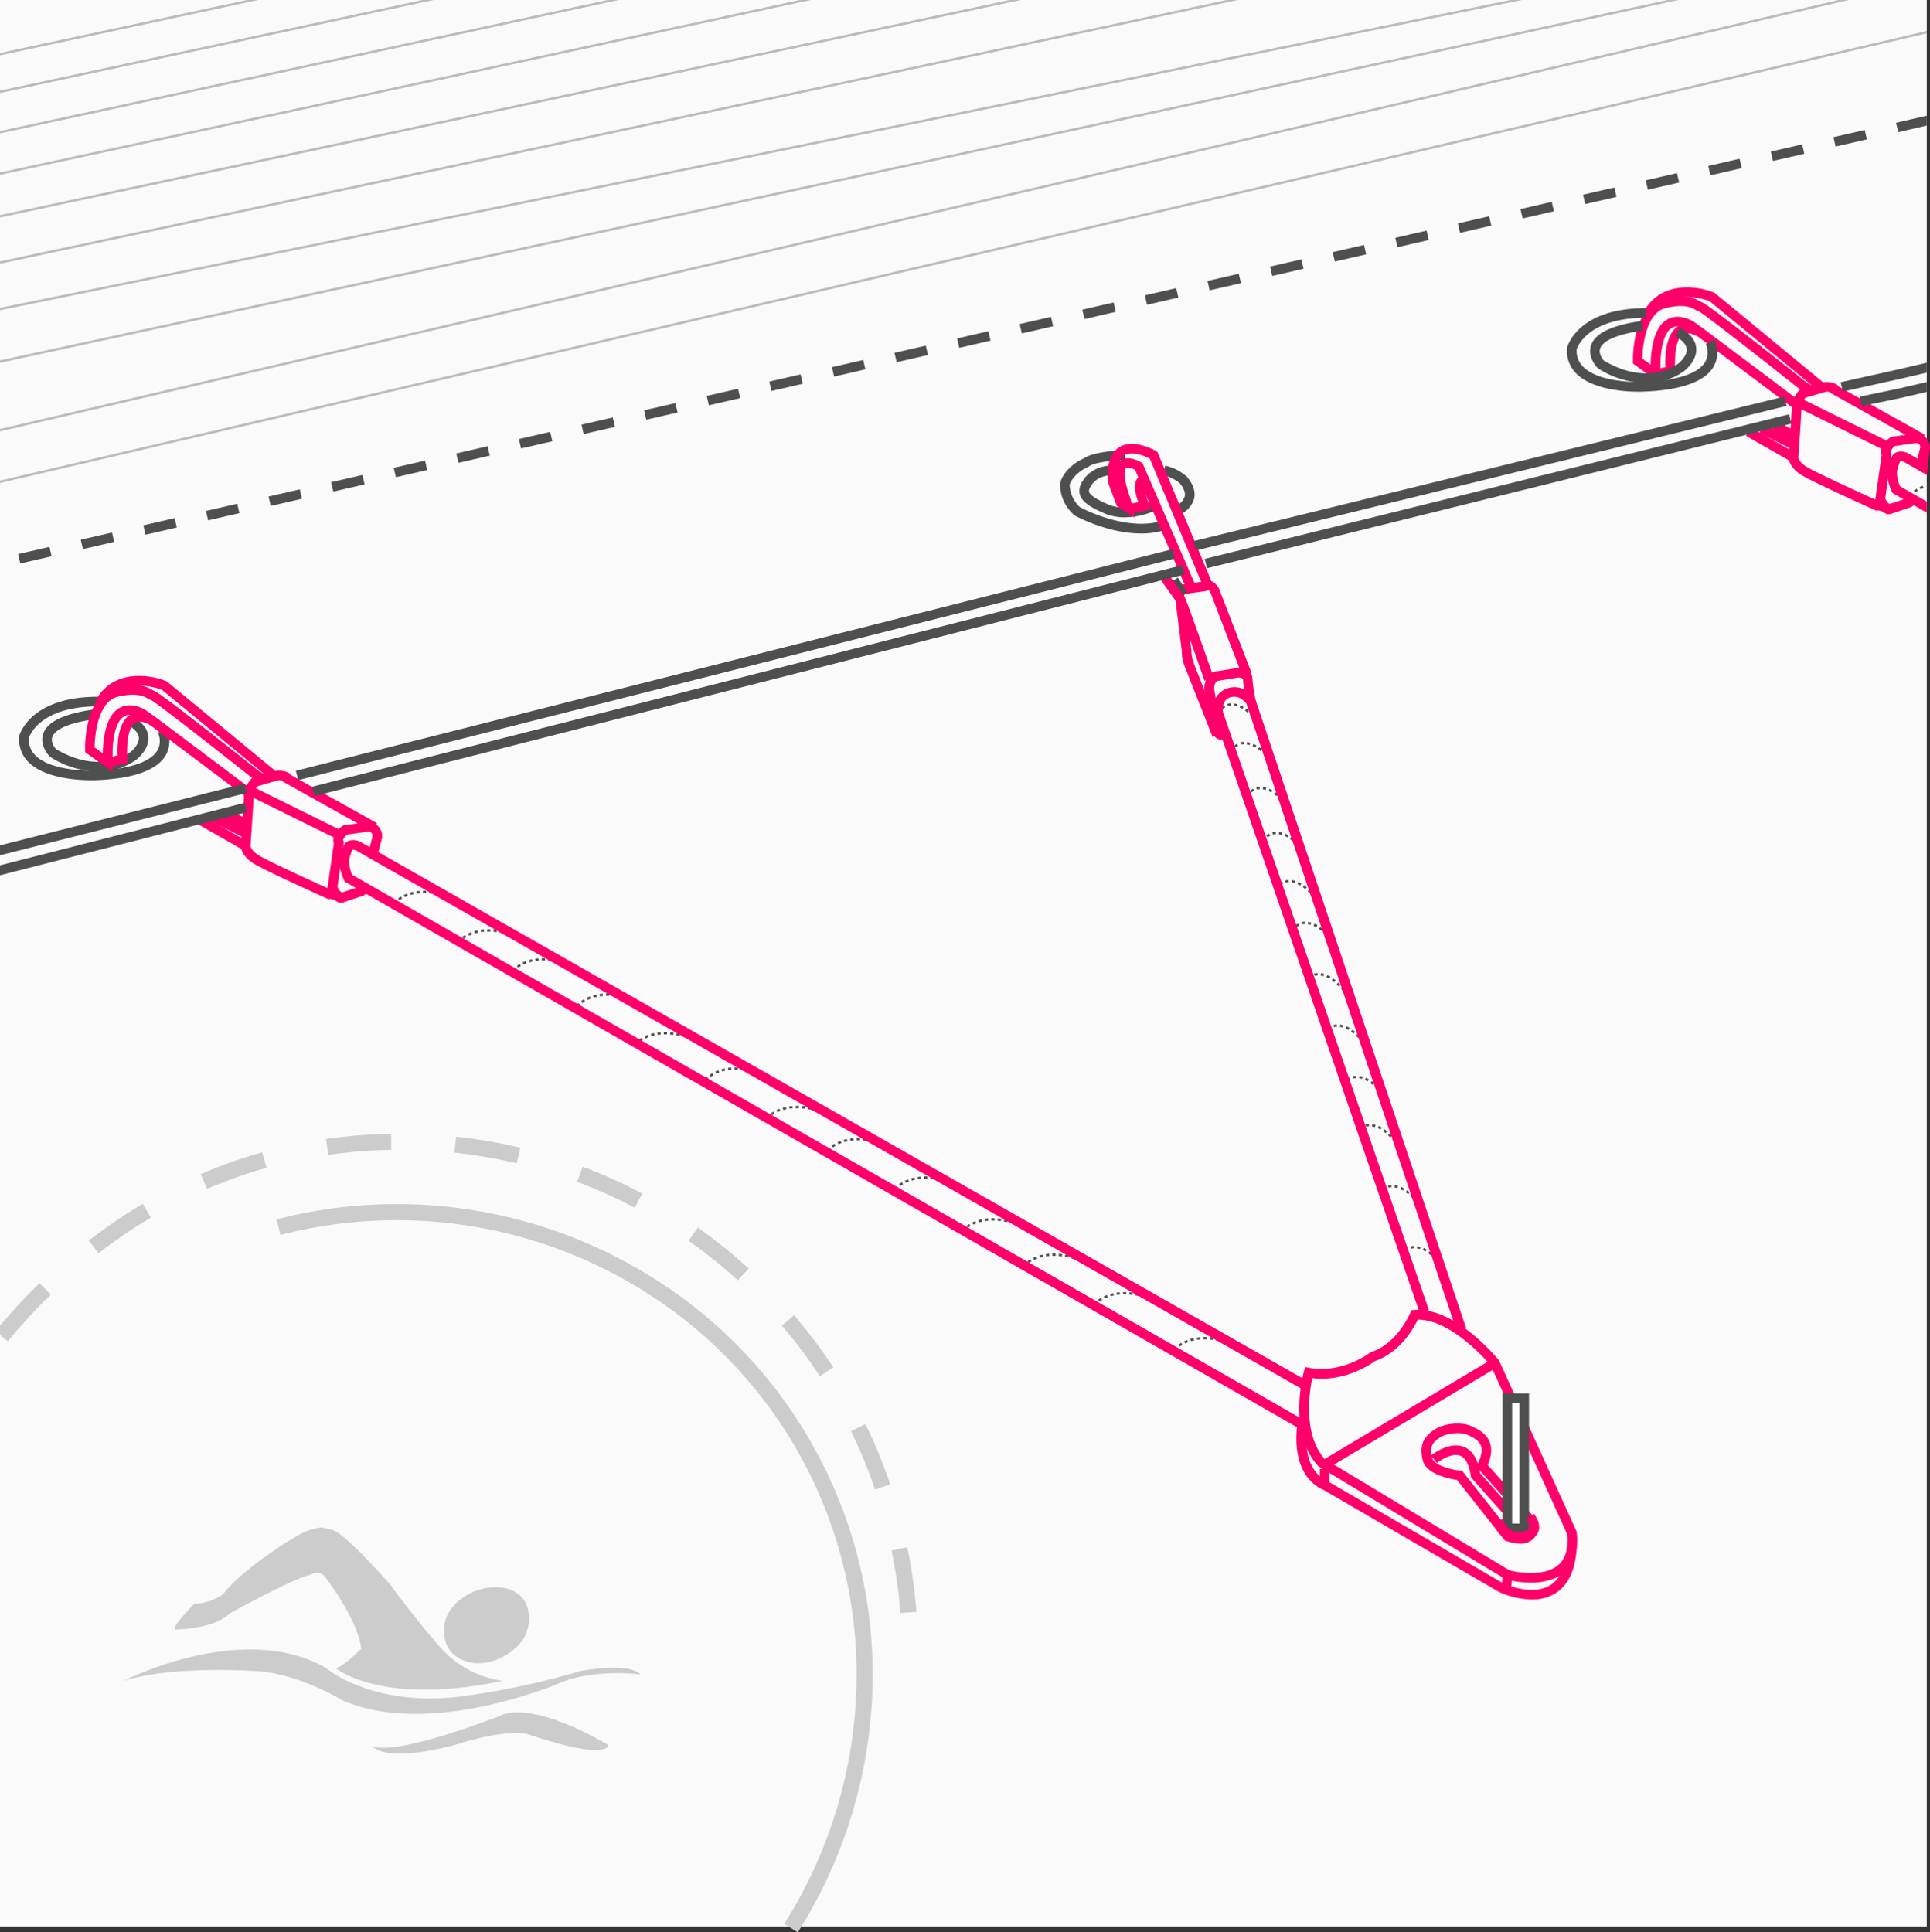 <svg xmlns="http://www.w3.org/2000/svg" viewBox="0 0 601 601.83"><rect x="0" y="0" width="601" height="601.83" fill="#333333" stroke="none"/><defs><style>.cls-1{fill:#fafafa;}.cls-2{fill:#ccc;}.cls-3,.cls-6{fill:#4e4f4f;}.cls-4{fill:#ff006a;}.cls-5{fill:#fff;}.cls-6{opacity:0.36;}</style></defs><title>Pisciniste_bâchiste_illustration_600x600</title><g id="FOND"><rect class="cls-1" width="600" height="600"/></g><g id="Calque_3" data-name="Calque 3"><path class="cls-2" d="M115.5,543.5s3,5,40-9c0,0,8-6,34,9,0,0,0,5-24-3,0,0-5-3-24,3C141.5,543.5,120.5,549.5,115.5,543.5Z"/><path class="cls-2" d="M38.5,523.5s37-19,63-4c0,0,14,12,41,9a241.16,241.16,0,0,0,38-8s15-3,19,1c0,0-15-2-26,3,0,0-40,17-67,5,0,0-13-8-26-9C80.5,520.5,54.5,518.5,38.5,523.5Z"/><path class="cls-2" d="M156.5,523.5a31.71,31.71,0,0,1-19-10c-8-9-16-20-16-20s-14-16-18-17-3-1-7,0-22,13-27,20a16.7,16.7,0,0,1-9,3s-7,7-6,8c0,0,12,0,17-5,0,0,20-11,25-12,0,0,3-2,5,1,0,0,10,13,11,22,0,0-6,6-8,6C104.5,519.5,118.5,531.5,156.5,523.5Z"/><path class="cls-2" d="M138.5,505.5c1.5-7.33,10.85-12.21,18-11a10,10,0,0,1,6,3c3.07,3.44,2.15,8.21,2,9-1,5.34-5.51,8.09-7,9s-6.57,3.63-12,2a10,10,0,0,1-5-3C137.46,510.94,138.38,506.11,138.5,505.5Z"/><path class="cls-2" d="M248.43,601.83l-4.23-2.66a145.18,145.18,0,0,0,22.54-78.45,140.6,140.6,0,0,0-61.29-115.36A144.94,144.94,0,0,0,87.34,384.63l-1.25-4.85a150,150,0,0,1,122.2,21.46,145.58,145.58,0,0,1,63.45,119.44A150.14,150.14,0,0,1,248.43,601.83Z"/><path class="cls-3" d="M391.2,224.73s-.23-.31-.62-.76l.56-.49c.42.48.66.79.66.79Zm-1.29-1.48c-.21-.22-.45-.45-.7-.68l.5-.55c.27.24.51.48.74.71Zm-1.44-1.33c-.25-.2-.51-.4-.78-.59l.44-.61c.28.2.55.41.81.62Zm-1.59-1.12c-.27-.16-.56-.31-.85-.45l.31-.68a8.93,8.93,0,0,1,.92.49Zm-6.11,0-.46-.58a5.09,5.09,0,0,1,.89-.59l.35.67A5.42,5.42,0,0,0,380.77,220.76Zm4.37-.75a5.18,5.18,0,0,0-.91-.21l.1-.74a8.11,8.11,0,0,1,1,.23Zm-2.74-.1-.2-.72a4.7,4.7,0,0,1,1.06-.18l.05.75A4.67,4.67,0,0,0,382.4,219.91Z"/><path class="cls-3" d="M395.2,236.73s-.23-.31-.62-.76l.56-.49c.42.48.66.79.66.79Zm-1.29-1.48c-.21-.22-.45-.45-.7-.68l.5-.55c.27.24.51.48.74.71Zm-1.44-1.33c-.25-.2-.51-.4-.78-.59l.44-.61c.28.2.55.41.81.62Zm-1.59-1.12c-.27-.16-.56-.31-.85-.45l.31-.68a8.93,8.93,0,0,1,.92.49Zm-6.11,0-.46-.58a5.09,5.09,0,0,1,.89-.59l.35.67A5.42,5.42,0,0,0,384.77,232.76Zm4.37-.75a5.18,5.18,0,0,0-.91-.21l.1-.74a8.11,8.11,0,0,1,1,.23Zm-2.74-.1-.2-.72a4.7,4.7,0,0,1,1.06-.18l.05.75A4.67,4.67,0,0,0,386.4,231.91Z"/><path class="cls-3" d="M400.2,250.73s-.23-.31-.62-.76l.56-.49c.42.48.66.79.66.79Zm-1.29-1.48c-.21-.22-.45-.45-.7-.68l.5-.55c.27.24.51.48.74.71Zm-1.44-1.33c-.25-.2-.51-.4-.78-.59l.44-.61c.28.2.55.41.81.62Zm-1.59-1.12c-.27-.16-.56-.31-.85-.45l.31-.68a8.93,8.93,0,0,1,.92.49Zm-6.11,0-.46-.58a5.09,5.09,0,0,1,.89-.59l.35.67A5.42,5.42,0,0,0,389.77,246.76Zm4.37-.75a5.18,5.18,0,0,0-.91-.21l.1-.74a8.11,8.11,0,0,1,1,.23Zm-2.74-.1-.2-.72a4.7,4.7,0,0,1,1.06-.18l.05.75A4.67,4.67,0,0,0,391.4,245.91Z"/><path class="cls-3" d="M405.2,264.73s-.23-.31-.62-.76l.56-.49c.42.48.66.79.66.79Zm-1.29-1.48c-.21-.22-.45-.45-.7-.68l.5-.55c.27.24.51.48.74.71Zm-1.44-1.33c-.25-.2-.51-.4-.78-.59l.44-.61c.28.2.55.41.81.62Zm-1.59-1.12c-.27-.16-.56-.31-.85-.45l.31-.68a8.93,8.93,0,0,1,.92.49Zm-6.11,0-.46-.58a5.09,5.09,0,0,1,.89-.59l.35.67A5.42,5.42,0,0,0,394.77,260.76Zm4.37-.75a5.18,5.18,0,0,0-.91-.21l.1-.74a8.11,8.11,0,0,1,1,.23Zm-2.74-.1-.2-.72a4.7,4.7,0,0,1,1.06-.18l.05.75A4.67,4.67,0,0,0,396.4,259.91Z"/><path class="cls-3" d="M409.2,279.73s-.23-.31-.62-.76l.56-.49c.42.48.66.79.66.79Zm-1.29-1.48c-.21-.22-.45-.45-.7-.68l.5-.55c.27.24.51.48.74.71Zm-1.44-1.33c-.25-.2-.51-.4-.78-.59l.44-.61c.28.2.55.41.81.62Zm-1.59-1.12c-.27-.16-.56-.31-.85-.45l.31-.68a8.93,8.93,0,0,1,.92.49Zm-6.11,0-.46-.58a5.09,5.09,0,0,1,.89-.59l.35.67A5.42,5.42,0,0,0,398.77,275.76Zm4.37-.75a5.18,5.18,0,0,0-.91-.21l.1-.74a8.11,8.11,0,0,1,1,.23Zm-2.74-.1-.2-.72a4.7,4.7,0,0,1,1.06-.18l.05.75A4.67,4.67,0,0,0,400.4,274.91Z"/><path class="cls-3" d="M414.2,292.73s-.23-.31-.62-.76l.56-.49c.42.48.66.79.66.79Zm-1.29-1.48c-.21-.22-.45-.45-.7-.68l.5-.55c.27.24.51.48.74.71Zm-1.44-1.33c-.25-.2-.51-.4-.78-.59l.44-.61c.28.2.55.41.81.62Zm-1.59-1.12c-.27-.16-.56-.31-.85-.45l.31-.68a8.93,8.93,0,0,1,.92.49Zm-6.11,0-.46-.58a5.09,5.09,0,0,1,.89-.59l.35.67A5.42,5.42,0,0,0,403.77,288.76Zm4.37-.75a5.18,5.18,0,0,0-.91-.21l.1-.74a8.11,8.11,0,0,1,1,.23Zm-2.74-.1-.2-.72a4.7,4.7,0,0,1,1.06-.18l.05.75A4.67,4.67,0,0,0,405.4,287.91Z"/><path class="cls-3" d="M418.2,308.73s-.23-.31-.62-.76l.56-.49c.42.48.66.8.66.8Zm-1.29-1.48c-.21-.21-.45-.45-.7-.68l.5-.55c.27.24.51.48.74.71Zm-1.44-1.33c-.25-.2-.51-.4-.78-.59l.44-.61c.28.2.55.41.81.62Zm-1.59-1.12c-.27-.16-.56-.31-.85-.45l.31-.68a8.93,8.93,0,0,1,.92.49Zm-6.11,0-.46-.59a5.66,5.66,0,0,1,.89-.58l.35.67A4.68,4.68,0,0,0,407.77,304.76Zm4.37-.75a5,5,0,0,0-.91-.21l.1-.74a8.11,8.11,0,0,1,1,.23Zm-2.74-.1-.2-.72a4.7,4.7,0,0,1,1.06-.18l.05.75A4.55,4.55,0,0,0,409.4,303.91Z"/><path class="cls-3" d="M424.2,324.73s-.23-.31-.62-.76l.56-.49c.42.48.66.8.66.8Zm-1.29-1.48c-.21-.21-.45-.45-.7-.68l.5-.55c.27.24.51.48.74.71Zm-1.44-1.33c-.25-.2-.51-.4-.78-.59l.44-.61c.28.2.55.41.81.62Zm-1.59-1.12c-.27-.16-.56-.31-.85-.45l.31-.68a8.93,8.93,0,0,1,.92.49Zm-6.11,0-.46-.59a5.66,5.66,0,0,1,.89-.58l.35.67A4.68,4.68,0,0,0,413.77,320.76Zm4.37-.75a5,5,0,0,0-.91-.21l.1-.74a8.11,8.11,0,0,1,1,.23Zm-2.74-.1-.2-.72a4.7,4.7,0,0,1,1.06-.18l.05.75A4.55,4.55,0,0,0,415.4,319.91Z"/><path class="cls-3" d="M430.2,340.73s-.23-.31-.62-.76l.56-.49c.42.48.66.8.66.8Zm-1.29-1.48c-.21-.21-.45-.45-.7-.68l.5-.55c.27.24.51.48.74.71Zm-1.44-1.33c-.25-.2-.51-.4-.78-.59l.44-.61c.28.2.55.41.81.62Zm-1.59-1.12c-.27-.16-.56-.31-.85-.45l.31-.68a8.93,8.93,0,0,1,.92.49Zm-6.11,0-.46-.59a5.66,5.66,0,0,1,.89-.58l.35.67A4.68,4.68,0,0,0,419.77,336.76Zm4.37-.75a5,5,0,0,0-.91-.21l.1-.74a8.11,8.11,0,0,1,1,.23Zm-2.74-.1-.2-.72a4.7,4.7,0,0,1,1.06-.18l.05.75A4.55,4.55,0,0,0,421.4,335.91Z"/><path class="cls-3" d="M434.2,355.73s-.23-.31-.62-.76l.56-.49c.42.48.66.8.66.8Zm-1.29-1.48c-.21-.21-.45-.45-.7-.68l.5-.55c.27.24.51.48.74.71Zm-1.44-1.33c-.25-.2-.51-.4-.78-.59l.44-.61c.28.2.55.41.81.62Zm-1.59-1.12c-.27-.16-.56-.31-.85-.45l.31-.68a8.93,8.93,0,0,1,.92.49Zm-6.11,0-.46-.59a5.66,5.66,0,0,1,.89-.58l.35.67A4.68,4.68,0,0,0,423.77,351.76Zm4.37-.75a5,5,0,0,0-.91-.21l.1-.74a8.11,8.11,0,0,1,1,.23Zm-2.74-.1-.2-.72a4.7,4.7,0,0,1,1.06-.18l.05.75A4.55,4.55,0,0,0,425.4,350.91Z"/><path class="cls-3" d="M441.2,374.73s-.23-.31-.62-.76l.56-.49c.42.48.66.8.66.8Zm-1.29-1.48c-.21-.21-.45-.45-.7-.68l.5-.55c.27.24.51.48.74.71Zm-1.44-1.33c-.25-.2-.51-.4-.78-.59l.44-.61c.28.2.55.41.81.62Zm-1.59-1.12c-.27-.16-.56-.31-.85-.45l.31-.68a8.93,8.93,0,0,1,.92.49Zm-6.11,0-.46-.59a5.66,5.66,0,0,1,.89-.58l.35.67A4.68,4.68,0,0,0,430.77,370.76Zm4.37-.75a5,5,0,0,0-.91-.21l.1-.74a8.11,8.11,0,0,1,1,.23Zm-2.74-.1-.2-.72a4.7,4.7,0,0,1,1.06-.18l.05.75A4.55,4.55,0,0,0,432.4,369.91Z"/><path class="cls-3" d="M448.2,393.73s-.23-.31-.62-.76l.56-.49c.42.48.66.8.66.8Zm-1.29-1.48c-.21-.21-.45-.45-.7-.68l.5-.55c.27.24.51.48.74.71Zm-1.44-1.33c-.25-.2-.51-.4-.78-.59l.44-.61c.28.2.55.41.81.62Zm-1.59-1.12c-.27-.16-.56-.31-.85-.45l.31-.68a8.93,8.93,0,0,1,.92.49Zm-6.11,0-.46-.59a5.66,5.66,0,0,1,.89-.58l.35.67A4.68,4.68,0,0,0,437.77,389.76Zm4.37-.75a5,5,0,0,0-.91-.21l.1-.74a8.11,8.11,0,0,1,1,.23Zm-2.74-.1-.2-.72a4.7,4.7,0,0,1,1.06-.18l.05.75A4.55,4.55,0,0,0,439.4,388.91Z"/><path class="cls-3" d="M594.91,154.63l-.53-.54c.26-.25.51-.48.77-.69l.48.58A8.8,8.8,0,0,0,594.91,154.63Zm1.49-1.24-.43-.61c.29-.2.58-.39.87-.56l.38.65C596.94,153,596.67,153.2,596.4,153.39Zm1.68-1-.33-.68c.32-.15.63-.28,1-.4l.27.7C598.67,152.15,598.37,152.28,598.08,152.42Z"/><path class="cls-3" d="M122.91,281.63l-.52-.54a9.67,9.67,0,0,1,.76-.69l.48.58A8.8,8.8,0,0,0,122.91,281.63Zm1.49-1.24-.43-.61c.29-.2.58-.39.87-.56l.38.65C124.94,280,124.67,280.21,124.4,280.39Zm15.95-.55s-.34-.15-.91-.36l.26-.7c.61.22,1,.38,1,.38Zm-14.27-.42-.33-.68c.32-.15.63-.28,1-.4l.27.7C126.67,279.15,126.37,279.28,126.08,279.42Zm12.43-.25-.95-.27.2-.73,1,.28Zm-10.62-.44-.22-.72c.33-.1.67-.18,1-.26l.16.74C128.51,278.55,128.2,278.64,127.89,278.73Zm8.71-.07c-.3-.07-.63-.13-1-.19l.13-.74,1,.2Zm-1.93-.34c-.32-.05-.65-.08-1-.11l.06-.75,1,.11Zm-4.88,0-.11-.74,1-.12.07.75C130.44,278.23,130.11,278.26,129.79,278.31Zm2.92-.16h-1v-.75h1Z"/><path class="cls-3" d="M142.91,293.63l-.52-.54a9.67,9.67,0,0,1,.76-.69l.48.58A8.8,8.8,0,0,0,142.91,293.63Zm1.49-1.24-.43-.61c.29-.2.58-.39.87-.56l.38.65C144.94,292,144.67,292.21,144.4,292.39Zm15.95-.55s-.34-.15-.91-.36l.26-.7c.61.22,1,.38,1,.38Zm-14.27-.42-.33-.68c.32-.15.63-.28.95-.4l.27.7C146.67,291.15,146.37,291.28,146.08,291.42Zm12.43-.25-.95-.27.2-.73,1,.28Zm-10.62-.44-.22-.72c.33-.1.67-.18,1-.26l.16.74C148.51,290.55,148.2,290.64,147.89,290.73Zm8.71-.07c-.3-.07-.63-.13-1-.19l.13-.74,1,.2Zm-1.93-.34c-.32-.05-.65-.08-1-.11l.06-.75,1,.11Zm-4.88,0-.11-.74,1-.12.07.75C150.44,290.23,150.11,290.26,149.79,290.31Zm2.92-.16h-1v-.75h1Z"/><path class="cls-3" d="M159.91,302.63l-.52-.54a9.67,9.67,0,0,1,.76-.69l.48.58A8.8,8.8,0,0,0,159.91,302.63Zm1.49-1.24-.43-.61c.29-.2.58-.39.87-.56l.38.65C161.94,301,161.67,301.2,161.4,301.39Zm15.95-.55s-.34-.15-.91-.36l.26-.7c.61.22,1,.38,1,.38Zm-14.27-.42-.33-.68c.32-.15.63-.28.95-.4l.27.7C163.67,300.15,163.37,300.28,163.08,300.42Zm12.43-.25-.95-.27.2-.73,1,.28Zm-10.62-.44-.22-.72c.33-.1.67-.18,1-.26l.16.74C165.51,299.55,165.2,299.64,164.89,299.73Zm8.72-.07-1-.19.13-.74,1,.2Zm-1.94-.34c-.32-.05-.65-.08-1-.11l.06-.75,1,.11Zm-4.88,0-.11-.74,1-.12.07.75C167.44,299.23,167.11,299.26,166.79,299.31Zm2.92-.16h-1v-.75h1Z"/><path class="cls-3" d="M179.91,313.62l-.52-.54c.25-.24.5-.47.76-.68l.48.58A8.67,8.67,0,0,0,179.91,313.62Zm1.49-1.23-.43-.61c.29-.2.58-.39.87-.56l.38.65C181.94,312,181.67,312.2,181.4,312.39Zm15.95-.55s-.34-.15-.91-.36l.26-.7c.61.22,1,.38,1,.38Zm-14.27-.42-.33-.68c.32-.15.63-.28.95-.4l.27.7C183.67,311.15,183.37,311.28,183.08,311.42Zm12.43-.25-.95-.27.19-.73c.36.09.68.19,1,.28Zm-10.62-.44-.22-.72c.33-.1.67-.18,1-.26l.16.74A8.1,8.1,0,0,0,184.89,310.73Zm8.71-.07c-.3-.07-.63-.13-1-.19l.13-.74,1,.2Zm-1.93-.34-1-.11.06-.75,1,.11Zm-4.88,0-.11-.74,1-.12.07.75C187.44,310.23,187.11,310.26,186.79,310.31Zm2.92-.16h-1v-.75h1Z"/><path class="cls-3" d="M197.91,325.62l-.52-.54c.25-.24.5-.47.76-.68l.48.58A8.67,8.67,0,0,0,197.91,325.62Zm1.49-1.23-.43-.61c.29-.2.58-.39.87-.56l.38.65C199.94,324,199.67,324.2,199.4,324.39Zm15.95-.55s-.34-.15-.91-.36l.26-.7c.61.22,1,.38,1,.38Zm-14.27-.42-.33-.68c.32-.15.63-.28.95-.4l.27.7C201.67,323.15,201.37,323.28,201.08,323.42Zm12.43-.25-.95-.27.19-.73c.36.09.68.19,1,.28Zm-10.62-.44-.22-.72c.33-.1.67-.18,1-.26l.16.74A8.1,8.1,0,0,0,202.89,322.73Zm8.71-.07c-.3-.07-.63-.13-1-.19l.13-.74,1,.2Zm-1.93-.34-1-.11.06-.75,1,.11Zm-4.88,0-.11-.74,1-.12.07.75C205.44,322.23,205.11,322.26,204.79,322.31Zm2.92-.16h-1v-.75h1Z"/><path class="cls-3" d="M219.91,336.62l-.52-.54c.25-.24.5-.47.76-.68l.48.58A8.67,8.67,0,0,0,219.91,336.62Zm1.49-1.23-.43-.61c.29-.2.58-.39.87-.56l.38.65C221.94,335,221.67,335.2,221.4,335.39Zm15.95-.55s-.34-.15-.91-.36l.26-.7c.61.22,1,.38,1,.38Zm-14.27-.42-.33-.68c.32-.15.63-.28.95-.4l.27.7C223.67,334.15,223.37,334.28,223.08,334.42Zm12.43-.25-.95-.27.19-.73c.36.09.68.19,1,.28Zm-10.62-.44-.22-.72c.33-.1.67-.18,1-.26l.16.74A8.1,8.1,0,0,0,224.89,333.73Zm8.71-.07c-.3-.07-.63-.13-1-.19l.13-.74,1,.2Zm-1.93-.34-1-.11.06-.75,1,.11Zm-4.88,0-.11-.74,1-.12.07.75C227.44,333.23,227.11,333.26,226.79,333.31Zm2.92-.16h-1v-.75h1Z"/><path class="cls-3" d="M238.91,348.62l-.52-.54c.25-.24.5-.47.76-.68l.48.58A8.67,8.67,0,0,0,238.91,348.62Zm1.49-1.23-.43-.61c.29-.2.58-.39.87-.56l.38.65C240.94,347,240.67,347.2,240.4,347.39Zm16-.55s-.34-.15-.91-.36l.26-.7c.61.22,1,.38,1,.38Zm-14.27-.42-.33-.68c.32-.15.63-.28.95-.4l.27.7C242.67,346.15,242.37,346.28,242.08,346.42Zm12.43-.25-.95-.27.19-.73c.36.09.68.19,1,.28Zm-10.62-.44-.22-.72c.33-.1.67-.18,1-.26l.16.74A8.1,8.1,0,0,0,243.89,345.73Zm8.71-.07c-.3-.07-.63-.13-1-.19l.13-.74,1,.2Zm-1.93-.34-1-.11.06-.75,1,.11Zm-4.88,0-.11-.74,1-.12.07.75C246.44,345.23,246.11,345.26,245.79,345.31Zm2.92-.16h-1v-.75h1Z"/><path class="cls-3" d="M257.91,358.62l-.52-.54c.25-.24.5-.47.76-.68l.48.58A8.67,8.67,0,0,0,257.91,358.62Zm1.49-1.23-.43-.61c.29-.2.58-.39.87-.56l.38.65C259.94,357,259.67,357.2,259.4,357.39Zm16-.55s-.34-.15-.91-.36l.26-.7c.61.22,1,.38,1,.38Zm-14.27-.42-.33-.68c.32-.15.63-.28.95-.4l.27.7C261.67,356.15,261.37,356.28,261.08,356.42Zm12.43-.25-.95-.27.19-.73c.36.09.68.19,1,.28Zm-10.62-.44-.22-.72c.33-.1.67-.18,1-.26l.16.74A8.1,8.1,0,0,0,262.89,355.73Zm8.71-.07c-.3-.07-.63-.13-1-.19l.13-.74,1,.2Zm-1.93-.34-1-.11.06-.75,1,.11Zm-4.88,0-.11-.74,1-.12.07.75C265.44,355.23,265.11,355.26,264.79,355.31Zm2.92-.16h-1v-.75h1Z"/><path class="cls-3" d="M278.91,370.62l-.52-.54c.25-.24.5-.47.76-.68l.48.58A8.67,8.67,0,0,0,278.91,370.62Zm1.49-1.23-.43-.61c.29-.2.58-.39.87-.56l.38.65C280.94,369,280.67,369.2,280.4,369.39Zm16-.55s-.34-.15-.91-.36l.26-.7c.61.22,1,.38,1,.38Zm-14.27-.42-.33-.68c.32-.15.63-.28.95-.4l.27.7C282.67,368.15,282.37,368.28,282.08,368.42Zm12.43-.25-.95-.27.19-.73c.36.09.68.19,1,.28Zm-10.62-.44-.22-.72c.33-.1.67-.18,1-.26l.16.74A8.1,8.1,0,0,0,283.89,367.73Zm8.71-.07c-.3-.07-.63-.13-1-.19l.13-.74,1,.2Zm-1.93-.34-1-.11.06-.75,1,.11Zm-4.88,0-.11-.74,1-.12.07.75C286.44,367.23,286.11,367.26,285.79,367.31Zm2.92-.16h-1v-.75h1Z"/><path class="cls-3" d="M299.91,383.63l-.52-.54c.25-.25.5-.47.76-.69l.48.58C300.39,383.18,300.14,383.4,299.91,383.63Zm1.49-1.24-.43-.61c.29-.2.58-.39.87-.56l.38.65C301.94,382,301.67,382.2,301.4,382.39Zm15.94-.55s-.33-.15-.9-.36l.26-.7c.61.22,1,.38,1,.38Zm-14.26-.42-.33-.68c.32-.15.63-.28.95-.4l.27.7C303.67,381.15,303.37,381.28,303.08,381.42Zm12.43-.25-.95-.27.19-.73c.36.09.68.19,1,.29Zm-10.62-.44-.22-.72c.33-.1.67-.18,1-.26l.16.74A7.62,7.62,0,0,0,304.89,380.73Zm8.71-.07c-.3-.07-.63-.13-1-.19l.13-.74,1,.2Zm-1.93-.34c-.32-.05-.65-.08-1-.11l.06-.75,1,.11Zm-4.88,0-.11-.74,1-.12.07.75C307.44,380.23,307.11,380.26,306.79,380.31Zm2.92-.16h-1v-.75h1Z"/><path class="cls-3" d="M318.91,394.63l-.52-.54a9.67,9.67,0,0,1,.76-.69l.48.58A8.8,8.8,0,0,0,318.91,394.63Zm1.49-1.24-.43-.61c.29-.2.58-.39.87-.56l.38.65C320.94,393,320.67,393.2,320.4,393.39Zm15.94-.55s-.33-.15-.9-.36l.26-.7c.61.22,1,.38,1,.38Zm-14.26-.42-.33-.68c.32-.15.63-.28.95-.4l.27.7C322.67,392.15,322.37,392.28,322.08,392.42Zm12.43-.25-.95-.27.19-.73c.36.09.68.19,1,.29Zm-10.62-.44-.22-.72c.33-.1.67-.18,1-.26l.16.74A7.62,7.62,0,0,0,323.89,391.73Zm8.71-.07c-.3-.07-.63-.13-1-.19l.13-.74,1,.2Zm-1.93-.34c-.32-.05-.65-.08-1-.11l.06-.75,1,.11Zm-4.88,0-.11-.74,1-.12.07.75C326.44,391.23,326.11,391.26,325.79,391.31Zm2.92-.16h-1v-.75h1Z"/><path class="cls-3" d="M340.91,406.63l-.52-.54a9.67,9.67,0,0,1,.76-.69l.48.58A8.8,8.8,0,0,0,340.91,406.63Zm1.49-1.24-.43-.61c.29-.2.58-.39.87-.56l.38.65C342.94,405,342.67,405.2,342.4,405.39Zm15.94-.55s-.33-.15-.9-.36l.26-.7c.61.22,1,.38,1,.38Zm-14.26-.42-.33-.68c.32-.15.63-.28.95-.4l.27.7C344.67,404.15,344.37,404.28,344.08,404.42Zm12.43-.25-.95-.27.19-.73c.36.09.68.19,1,.29Zm-10.62-.44-.22-.72c.33-.1.67-.18,1-.26l.16.74A7.62,7.62,0,0,0,345.89,403.73Zm8.71-.07c-.3-.07-.63-.13-1-.19l.13-.74,1,.2Zm-1.93-.34c-.32-.05-.65-.08-1-.11l.06-.75,1,.11Zm-4.88,0-.11-.74,1-.12.07.75C348.44,403.23,348.11,403.26,347.79,403.31Zm2.92-.16h-1v-.75h1Z"/><path class="cls-3" d="M365.91,420.63l-.52-.54a9.67,9.67,0,0,1,.76-.69l.48.58A8.8,8.8,0,0,0,365.91,420.63Zm1.49-1.24-.43-.61c.29-.2.58-.39.87-.56l.38.65C367.94,419,367.67,419.2,367.4,419.39Zm15.94-.55s-.33-.15-.9-.36l.26-.7c.61.22,1,.38,1,.38Zm-14.26-.42-.33-.68c.32-.15.63-.28.95-.4l.27.7C369.67,418.15,369.37,418.28,369.08,418.42Zm12.43-.25-.95-.27.19-.73c.36.09.68.19,1,.29Zm-10.62-.44-.22-.72c.33-.1.67-.18,1-.26l.16.74A7.62,7.62,0,0,0,370.89,417.73Zm8.71-.07c-.3-.07-.63-.13-1-.19l.13-.74,1,.2Zm-1.93-.34c-.32-.05-.65-.08-1-.11l.06-.75,1,.11Zm-4.88,0-.11-.74,1-.12.07.75C373.44,417.23,373.11,417.26,372.79,417.31Zm2.92-.16h-1v-.75h1Z"/><path class="cls-4" d="M588.13,160.16a1.84,1.84,0,0,1-.33,0c-1.49-.24-2.8-2.29-3.64-4l-.21-.42,2-14.06c-.77-2.33,1.28-4.49,2.71-5.44l.28-.19L596.5,135a4.37,4.37,0,0,1,4.5,4.5l-1,8.5-.55-2.29-2.9-.75,1.44-5.63a1.33,1.33,0,0,0-1.4-1.33l-6.51.93c-.65.52-1.47,1.44-1.24,1.9l.21.42-2,14a10.88,10.88,0,0,0,1.19,1.78l5.57-1.86,1-.7,1.75,2.44-1.35,1-6,2A2.08,2.08,0,0,1,588.13,160.16Z"/><path class="cls-4" d="M588,159.92l-2.77-.92h-1.08l-.3-.13c-.82-.37-20.14-9.08-23.21-11.12-3.57-2.38-3.67-5-3.67-5.25v-.11c.35-4.82,1-14.35,1-15.89,0-2.55,2.19-4.81,2.44-5.06l.27-.28,7.58-2.16h.21c2.59,0,3.7.73,4.16,1.43l26.74,14.93L597.94,138,570,122.38v-.24a5.7,5.7,0,0,0-1.3-.14l-6.38,1.83A5,5,0,0,0,561,126.5c0,2-.9,14.69-1,16,0,.15.28,1.37,2.33,2.74,2.34,1.56,16.75,8.16,22.49,10.75h.92l3.23,1.08Z"/><rect class="cls-4" x="572.33" y="116.74" width="3" height="30.86" transform="translate(201.2 588.12) rotate(-63.71)"/><path class="cls-4" d="M566.38,121.82l-34-28c-1.7-.64-12.86-4.4-17.85,4.59l-2.63-1.46c5.28-9.49,16.58-8,21.82-5.83l.21.09.17.14,34.16,28.17Z"/><path class="cls-4" d="M559.17,127.7l-30.6-23-2.76-2h0s-2.72-1.81-4.94-.7c-1.53.76-3.43,3.21-3.81,10.56v6.85l-8.56-6.16V111.5c0-.66.11-16.21,9.5-18.46,7.1-1.7,10,0,11.42.82l.33.18c1,.3,4.89,2.91,33,25.2l1.74.94-1.42,2.64L561,121.68c-11.28-9-29.63-23.34-32-24.73a3.63,3.63,0,0,1-1.12-.5c-1.07-.62-3.29-1.91-9.23-.49s-7.19,11.7-7.19,15.54v.23l2.56,1.84V112.5c.37-7.15,2.22-11.56,5.49-13.18,3.8-1.87,7.82.83,8,.94l2.81,2,30.62,23ZM529.47,97Z"/><path class="cls-4" d="M515.88,118l-.63-2.94,3.36-.72c-.15-3.06-.05-10.09,3.74-12.62,2-1.37,4.69-1.21,7.83.49l-1.42,2.64c-2.09-1.13-3.69-1.34-4.74-.64-2.66,1.78-2.57,8.83-2.33,11.17l.14,1.33Z"/><rect class="cls-4" x="550" y="130.44" width="3" height="16.12" transform="translate(157.63 548.62) rotate(-60.26)"/><rect class="cls-4" x="552" y="130.41" width="3" height="11.18" transform="translate(184.33 570.24) rotate(-63.43)"/><rect class="cls-4" x="554.08" y="130.62" width="3" height="6.93" transform="translate(182.53 567.08) rotate(-62.82)"/><path class="cls-3" d="M368.17,159.84l-1.34-2.68.67,1.34-.68-1.34a4.32,4.32,0,0,0,2.11-2.58c.24-1.17-.28-2.53-1.53-4.05a12.58,12.58,0,0,0-5.26-2.57l.72-2.92a15.09,15.09,0,0,1,6.7,3.4l.09.1c1.92,2.3,2.66,4.54,2.22,6.67A7.41,7.41,0,0,1,368.17,159.84Z"/><path class="cls-3" d="M512.55,119.31a28.65,28.65,0,0,1-14.82-4.52l-.29-.23c-.13-.13-3.21-3.27-2-7s6.47-6.31,15.83-7.59l.4,3c-10.47,1.43-12.88,4.09-13.38,5.56-.57,1.65.74,3.32,1.14,3.77,13.75,8.15,22.73,1.3,23.11,1,.82-.62,2.84-2.6,2.7-4.56-.1-1.38-1.28-2.71-3.5-4l1.46-2.62c3.17,1.76,4.86,3.91,5,6.38.28,4-3.69,7-3.86,7.13A19.89,19.89,0,0,1,512.55,119.31Z"/><path class="cls-3" d="M510.31,122c-3.68,0-14.44-.47-19.55-5.75a9.83,9.83,0,0,1-2.76-7.89l.05-.27c.14-.5,3.54-12.11,24.45-12.11v3c-17.54,0-21.1,8.58-21.52,9.78a6.83,6.83,0,0,0,1.94,5.4c5.15,5.33,18.38,4.83,18.52,4.82,13.43-.48,18.07-3.7,19.59-6.32a6,6,0,0,0,.14-5.48l2.65-1.41a9.05,9.05,0,0,1-.16,8.35c-2.75,4.79-10.19,7.43-22.11,7.86C511.46,122,511,122,510.31,122Z"/><path class="cls-3" d="M350.28,161.12a16.11,16.11,0,0,1-6.37-1.24c-4.82-2.07-7-3.75-7.65-5.82a5.14,5.14,0,0,1,.95-4.33c.4-.72,2.92-4.73,9.29-4.73v3c-5,0-6.64,3.14-6.66,3.17l-.09.16c-.73,1.09-.7,1.59-.62,1.87.31,1,2.32,2.36,6,3.92,6.29,2.7,13.67-.92,13.74-1l1.34,2.68A24.26,24.26,0,0,1,350.28,161.12Z"/><path class="cls-3" d="M355.36,166.15c-10.34,0-20.06-5.26-20.58-5.55l-.29-.21a12.64,12.64,0,0,1-4.37-9.94l.08-.36c1.66-4.65,6.16-6.82,7.23-7.28,3-2.19,11.18-2.52,12.81-2.56l.08,3c-3.74.1-9.68.79-11.19,2l-.18.15-.23.09s-4.18,1.67-5.62,5.39a9.75,9.75,0,0,0,3.28,7.14c1.64.86,15.79,8,26.69,3.78l1.07,2.81A24.71,24.71,0,0,1,355.36,166.15Z"/><path class="cls-3" d="M30.55,240.31a28.65,28.65,0,0,1-14.82-4.52l-.29-.23c-.13-.13-3.21-3.27-2-7s6.47-6.31,15.83-7.59l.4,3c-10.47,1.43-12.88,4.09-13.38,5.56-.57,1.65.74,3.32,1.14,3.77,13.75,8.14,22.73,1.3,23.11,1,.82-.62,2.84-2.6,2.7-4.56-.1-1.38-1.28-2.71-3.5-3.95l1.46-2.62c3.17,1.76,4.86,3.91,5,6.38.28,4-3.69,7-3.86,7.13A19.89,19.89,0,0,1,30.55,240.31Z"/><path class="cls-3" d="M28.31,243c-3.68,0-14.44-.47-19.55-5.75A9.83,9.83,0,0,1,6,229.38l0-.27C6.19,228.61,9.59,217,30.5,217v3C13,220,9.4,228.58,9,229.78a6.83,6.83,0,0,0,1.94,5.4C16.07,240.51,29.3,240,29.44,240c13.43-.48,18.07-3.7,19.59-6.32a6,6,0,0,0,.14-5.48l2.65-1.41a9.05,9.05,0,0,1-.16,8.35c-2.75,4.79-10.19,7.43-22.11,7.86C29.46,243,29,243,28.31,243Z"/><path class="cls-4" d="M476.7,492.9a31.65,31.65,0,0,1-7.59-.95l-.21-.06-58.37-35.22-.15-.17c-9.44-10.49-4.54-28.63-4.33-29.4l.37-1.32,1.35.24c10.22,1.87,18.72-4.64,18.81-4.7l.2-.16.25-.08c8.24-2.75,12-12,12.08-12.14l.34-.86.93-.08c12.69-1,25.73,14.88,26.28,15.55l.21.33L491,477.1l0,.24c.59,5.56-.71,9.73-3.84,12.39C484.22,492.22,480.2,492.9,476.7,492.9Zm-6.62-3.8c1.43.35,10.45,2.33,15.13-1.66,2.29-1.95,3.24-5.16,2.82-9.55L464.22,425.3C463,423.8,451.83,411,441.6,411h-.11c-1.24,2.61-5.42,10.14-13.28,12.88-1.43,1.05-9.5,6.56-19.57,5.35-.88,4.15-3,17.34,3.83,25.14Z"/><rect class="cls-4" x="408.33" y="438.75" width="61.51" height="3" transform="translate(-163.56 287.16) rotate(-30.82)"/><path class="cls-4" d="M473.4,480.74a14,14,0,0,1-4.37-.82l-.43-.14-14.9-18.87c-2.34-.34-9.57-1.73-10.66-6.05s-.09-7.13,3.63-9.61c3.3-2.2,8.89-2.39,11.5-1.09l.48.23c1.5.7,4.28,2,5.31,4.95.68,2,.45,4.28-.68,6.9l15.64,17.6.07.45c0,.13.45,3.35-1.81,5.24A5.72,5.72,0,0,1,473.4,480.74Zm-3-3.53c2.31.71,4,.71,4.86,0a2.78,2.78,0,0,0,.78-2.12L459.7,456.74l.46-.91c1.13-2.26,1.45-4.11,1-5.5-.62-1.76-2.5-2.64-3.75-3.23l-.55-.26c-1.43-.71-5.9-.82-8.5.91-2.35,1.57-3.26,2.86-2.37,6.39.51,2.05,5.4,3.5,8.71,3.87l.62.07.39.49Z"/><path class="cls-4" d="M453.58,414.48,388.15,219.19c-.38-.5-1.82-2.19-3.65-2.19a3.74,3.74,0,0,0-2.95,1.21,4.68,4.68,0,0,0-.6,3.9l64,185.9-2.84,1-64-186.1,0-.1c-.67-3.34.28-5.37,1.2-6.49a6.73,6.73,0,0,1,5.27-2.3c3.76,0,6.15,3.52,6.25,3.67l.11.16,65.56,195.69Z"/><path class="cls-4" d="M380.56,230.41a3.15,3.15,0,0,1-1.66-.45,4.59,4.59,0,0,1-1.89-3.31l-2-12.15c0-1.88.92-5.41,4.37-5.5l6.13-1c2.17,0,4.5,1.1,4.5,3.5a52.86,52.86,0,0,0,1,6.71l-2.94.58a53.71,53.71,0,0,1-1-7.29c0-.25-.82-.47-1.4-.5l-6.1,1c-1.3,0-1.47,1.91-1.5,2.4l2,11.85a1.9,1.9,0,0,0,.46,1.14c.08.05.31,0,.66-.11l1.14,2.77A4.46,4.46,0,0,1,380.56,230.41Z"/><path class="cls-4" d="M375.08,212c-3.2-9.21-8.22-23.42-8.92-24.82a3.63,3.63,0,0,1,1.67-5l.22-.11,7-1a3.07,3.07,0,0,1,2.36,0,5.06,5.06,0,0,1,2.48,3l9.81,25.43-2.8,1.08L377.1,185a2.48,2.48,0,0,0-.82-1.25s0,0-.11.05L376,184l-6.94,1a.61.61,0,0,0-.17.89c1,2,8.25,22.81,9.08,25.18Z"/><path class="cls-4" d="M405.25,445.3,107.36,274.58l-.2-.41c-.23-.47-2.25-4.66-1.08-8.14l.24-.74c.5-1.54.89-2.76,2.07-3.36a4.66,4.66,0,0,1,3.58.15l.27.12,295,168-1.48,2.6L110.89,264.88a4.65,4.65,0,0,0-1.13-.26,10.86,10.86,0,0,0-.59,1.59l-.25.76c-.58,1.75.22,4.25.74,5.47L406.75,442.7Z"/><path class="cls-4" d="M106.13,281.16l-.33,0c-1.49-.24-2.8-2.29-3.64-4l-.21-.42,2-14.06c-.77-2.33,1.28-4.49,2.71-5.44l.28-.19L114.5,256a4.37,4.37,0,0,1,4.5,4.5l0,.37-1.5,5.84-2.9-.75,1.44-5.63a1.33,1.33,0,0,0-1.4-1.33l-6.51.93c-.65.52-1.47,1.44-1.24,1.9l.21.42-2,14a10.88,10.88,0,0,0,1.19,1.78l5.57-1.86,1-.7,1.75,2.44-1.35,1-6,2A2.08,2.08,0,0,1,106.13,281.16Z"/><path class="cls-4" d="M106,280.92l-2.77-.92h-1.08l-.3-.13c-.82-.37-20.14-9.08-23.21-11.12-3.57-2.38-3.67-5-3.67-5.25v-.11c.35-4.82,1-14.35,1-15.89,0-2.55,2.19-4.81,2.44-5.06l.27-.28L86.29,240h.21c2.59,0,3.69.73,4.16,1.43l26.74,14.93L115.94,259,88,243.38v-.24a5.7,5.7,0,0,0-1.3-.14l-6.38,1.83A5,5,0,0,0,79,247.5c0,2-.9,14.69-1,16,0,.15.28,1.37,2.33,2.74,2.34,1.56,16.75,8.16,22.49,10.75h.92l3.23,1.08Z"/><rect class="cls-4" x="90.33" y="237.74" width="3" height="30.86" transform="translate(-175.82 223.38) rotate(-63.71)"/><path class="cls-4" d="M84.38,242.82l-34-28c-1.7-.64-12.86-4.39-17.85,4.59l-2.63-1.46c5.28-9.49,16.58-8,21.82-5.83l.21.09,34.33,28.31Z"/><path class="cls-4" d="M77.17,248.7l-30.6-23-2.76-2h0s-2.73-1.81-4.94-.7c-1.53.76-3.43,3.21-3.81,10.56v6.85l-8.56-6.16V232.5c0-.66.11-16.21,9.5-18.46,7.1-1.7,10,0,11.42.82l.33.18c1,.3,4.88,2.9,33,25.2l1.74.94-1.42,2.64L79,242.68C67.71,233.73,49.36,219.34,47,218a3.63,3.63,0,0,1-1.12-.5c-1.07-.62-3.29-1.91-9.23-.49-7.09,1.7-7.19,15.4-7.19,15.54v.23l2.56,1.84V233.5c.37-7.15,2.22-11.56,5.49-13.18,3.81-1.88,7.82.83,8,.94l2.81,2L79,246.3ZM47.47,218Z"/><path class="cls-4" d="M33.88,239,33.25,236l3.36-.72c-.15-3.06,0-10.09,3.74-12.62,2-1.37,4.69-1.21,7.83.49l-1.42,2.64c-2.09-1.13-3.69-1.34-4.74-.64-2.66,1.78-2.57,8.83-2.33,11.17l.14,1.33Z"/><rect class="cls-4" x="68" y="251.44" width="3" height="16.12" transform="translate(-190.29 191.09) rotate(-60.26)"/><rect class="cls-4" x="70" y="251.41" width="3" height="11.18" transform="translate(-190.34 206.02) rotate(-63.43)"/><rect class="cls-4" x="72.08" y="251.62" width="3" height="6.93" transform="translate(-186.94 204.02) rotate(-62.82)"/><path class="cls-4" d="M370,184.6l-16.56-38.29c-1-.48-2.33-.85-2.79-.48-.16.14-1.5,1.56,1.49,9.74l.05.2,1.17,5.4-5.57-3.55L345,150.19l0-.21c-.38-5.4.8-9,3.53-10.7,4.49-2.8,11.17,1,11.45,1.2l.43.25.2.47L378,182.84,375.2,184l-17.15-41.16c-1.78-.93-5.68-2.42-7.93-1a3.76,3.76,0,0,0-1.42,1.73l.05,0c2.42-2,6.21.19,6.63.44l.41.25,17,39.19Z"/><path class="cls-4" d="M351.79,160l-.58-2.94,3.24-.65c-.68-1.93-1.46-4.88-.7-6.7a2.89,2.89,0,0,1,1.66-1.63l1,2.81c-.34.55.32,3.57,1.41,6l.76,1.71Z"/><rect class="cls-3" x="364.58" y="178.59" width="3" height="5.32" transform="matrix(0.85, -0.53, 0.53, 0.85, -40.28, 222.9)"/><path class="cls-4" d="M377.61,229.55l-8.48-21.44A14.41,14.41,0,0,1,368,202.6l-1.94-15.54-4.78-6.69,2.44-1.74,5.22,7.31L371,202.5a11.76,11.76,0,0,0,.84,4.33l.05.12,8.5,21.5Z"/><path class="cls-4" d="M477,498.17a26.06,26.06,0,0,1-10.13-2.32l-.11-.05L411,463.36V457.5h3v4.14l54.19,31.53c.72.32,8.95,3.92,14.46.59,3.28-2,5.08-6.12,5.35-12.33l3,.14c-.32,7.27-2.61,12.24-6.81,14.77A13.83,13.83,0,0,1,477,498.17Z"/><rect class="cls-4" x="466.82" y="491.42" width="4.86" height="3" transform="translate(-69.32 908.98) rotate(-84.1)"/><path class="cls-4" d="M412,463.92c-.42-.14-10.15-3.58-8-20.61l3,.38c-1.83,14.61,5.91,17.36,6,17.39Z"/><path class="cls-4" d="M474.38,478.5l-16.3-18.34-.07-.45c-.34-2.43-1.2-5.51-3.3-6.32-2.95-1.15-7.22,2.24-7.26,2.27l-1.9-2.32c.23-.19,5.64-4.55,10.25-2.75,2.68,1,4.4,3.82,5.12,8.24l15.7,17.67Z"/><rect class="cls-5" x="469.38" y="435.5" width="5.25" height="40.5"/><path class="cls-3" d="M476.13,477.5h-8.25V434h8.25Zm-5.25-3h2.25V437h-2.25Z"/><path class="cls-4" d="M472.74,480.15A7.77,7.77,0,0,1,468,478.7a8.08,8.08,0,0,1-3-5l2.95-.56a5.7,5.7,0,0,0,3.9,3.9v0a7.87,7.87,0,0,0,2.4-.07c1.11-.18,1.83-.53,2-1,.25-.64-.38-1.93-.92-2.63l2.34-1.87c.24.31,2.35,3,1.38,5.57-.58,1.51-2,2.47-4.3,2.85A11.86,11.86,0,0,1,472.74,480.15Z"/><rect class="cls-3" x="369.29" y="146" width="189.42" height="3" transform="translate(-21.76 114.49) rotate(-13.75)"/><rect class="cls-3" x="372.76" y="151.5" width="187.48" height="3" transform="translate(-23.09 116.55) rotate(-13.9)"/><rect class="cls-3" x="93.18" y="210.5" width="279.65" height="3" transform="translate(-45.11 64.05) rotate(-14.29)"/><rect class="cls-3" x="88.21" y="205.5" width="281.58" height="3" transform="translate(-43.76 62.45) rotate(-14.19)"/><path class="cls-2" d="M101.53,354.74l.71,4.95a159.13,159.13,0,0,1,19.61-1.56l-.08-5A163.49,163.49,0,0,0,101.53,354.74Z"/><path class="cls-2" d="M62.49,365.69l2,4.59A146.72,146.72,0,0,1,83,363.72l-1.34-4.82A151,151,0,0,0,62.49,365.69Z"/><path class="cls-2" d="M141.51,359a159.76,159.76,0,0,1,19.4,3.32l1.15-4.86a164,164,0,0,0-20-3.43Z"/><path class="cls-2" d="M27.64,386.36l3.05,3.95A162.86,162.86,0,0,1,47,379.23l-2.56-4.3A167.15,167.15,0,0,0,27.64,386.36Z"/><path class="cls-2" d="M0,412.87v2.86l2.43,2a180.75,180.75,0,0,1,13.38-14.5l-3.49-3.59C8,403.81,3.91,408.26,0,412.87Z"/><path class="cls-2" d="M282.53,481.9l-4.9,1a154.71,154.71,0,0,1,2.74,19.48l5-.37A159.09,159.09,0,0,0,282.53,481.9Z"/><path class="cls-2" d="M265,445.71a155.9,155.9,0,0,1,7.47,18.2l4.74-1.6a162,162,0,0,0-7.71-18.78Z"/><path class="cls-2" d="M214.42,386.44a158.27,158.27,0,0,1,15.35,12.32l3.36-3.7a163.07,163.07,0,0,0-15.83-12.71Z"/><path class="cls-2" d="M247.27,409.63l-3.79,3.25a151.26,151.26,0,0,1,9.94,12.93c.64.93,1.27,1.87,1.88,2.8l4.18-2.74c-.63-1-1.27-1.92-1.93-2.89A158.18,158.18,0,0,0,247.27,409.63Z"/><path class="cls-2" d="M181.48,363.39l-1.75,4.68c2.92,1.1,5.85,2.31,8.69,3.58,3.12,1.39,6.22,2.9,9.24,4.5l2.34-4.42c-3.12-1.65-6.32-3.21-9.54-4.65C187.53,365.77,184.5,364.53,181.48,363.39Z"/><polygon class="cls-3" points="0 266.38 76.87 246.95 76.13 244.05 0 263.29 0 266.38"/><polygon class="cls-3" points="0 272.6 76.87 252.95 76.13 250.05 0 269.5 0 272.6"/><polygon class="cls-6" points="572.43 0 0 133.6 0 134.37 575.73 0 572.43 0"/><polygon class="cls-6" points="519.16 0 0 112.23 0 113 522.71 0 519.16 0"/><polygon class="cls-6" points="470.25 0 0 95.87 0 96.63 474.01 0 470.25 0"/><polygon class="cls-6" points="381.89 0 0 81.39 0 82.16 385.49 0 381.89 0"/><polygon class="cls-6" points="314.28 0 0 66.98 0 67.75 317.88 0 314.28 0"/><polygon class="cls-6" points="248.95 0 0 53.7 0 54.46 252.51 0 248.95 0"/><polygon class="cls-6" points="189.13 0 0 40.79 0 41.56 192.69 0 189.13 0"/><polygon class="cls-6" points="131.46 0 0 28.21 0 28.98 135.04 0 131.46 0"/><polygon class="cls-6" points="76.84 0 0 16.49 0 17.26 80.42 0 76.84 0"/><polygon class="cls-6" points="600 9.63 0 149.67 0 150.44 600 10.4 600 9.63"/><rect class="cls-3" x="200.79" y="126.63" width="10" height="3" transform="translate(-23.47 49.34) rotate(-12.94)"/><rect class="cls-3" x="181.3" y="131.1" width="10" height="3" transform="translate(-24.97 45.09) rotate(-12.94)"/><rect class="cls-3" x="220.28" y="122.15" width="10" height="3" transform="translate(-21.97 53.59) rotate(-12.94)"/><rect class="cls-3" x="161.8" y="135.58" width="10" height="3" transform="translate(-26.46 40.84) rotate(-12.94)"/><rect class="cls-3" x="239.77" y="117.67" width="10" height="3" transform="translate(-20.47 57.85) rotate(-12.94)"/><rect class="cls-3" x="278.76" y="108.72" width="10" height="3" transform="translate(-17.48 66.35) rotate(-12.94)"/><rect class="cls-3" x="259.27" y="113.19" width="10" height="3" transform="translate(-18.97 62.1) rotate(-12.94)"/><rect class="cls-3" x="103.33" y="149.02" width="10" height="3" transform="translate(-30.96 28.08) rotate(-12.94)"/><rect class="cls-3" x="44.85" y="162.45" width="10" height="3" transform="translate(-35.45 15.33) rotate(-12.94)"/><rect class="cls-3" x="25.36" y="166.93" width="10" height="3" transform="translate(-36.95 11.08) rotate(-12.94)"/><rect class="cls-3" x="142.31" y="140.06" width="10" height="3" transform="translate(-27.96 36.59) rotate(-12.94)"/><rect class="cls-3" x="64.34" y="157.97" width="10" height="3" transform="translate(-33.95 19.58) rotate(-12.94)"/><rect class="cls-3" x="122.82" y="144.54" width="10" height="3" transform="translate(-29.46 32.34) rotate(-12.94)"/><rect class="cls-3" x="298.25" y="104.24" width="10" height="3" transform="translate(-15.98 70.6) rotate(-12.94)"/><rect class="cls-3" x="83.84" y="153.49" width="10" height="3" transform="translate(-32.46 23.83) rotate(-12.94)"/><rect class="cls-3" x="5.87" y="171.4" width="10" height="3" transform="translate(-38.45 6.83) rotate(-12.94)"/><rect class="cls-3" x="512.67" y="54.99" width="10" height="3" transform="translate(0.5 117.37) rotate(-12.94)"/><rect class="cls-3" x="493.17" y="59.46" width="10" height="3" transform="translate(-1 113.12) rotate(-12.94)"/><rect class="cls-3" x="532.16" y="50.51" width="10" height="3" transform="translate(2 121.62) rotate(-12.94)"/><rect class="cls-3" x="571.14" y="41.55" width="10" height="3" transform="translate(4.99 130.12) rotate(-12.94)"/><polygon class="cls-3" points="600 36.03 590.43 38.23 591.1 41.16 600 39.11 600 36.03"/><rect class="cls-3" x="473.68" y="63.94" width="10" height="3" transform="translate(-2.5 108.87) rotate(-12.94)"/><rect class="cls-3" x="317.74" y="99.76" width="10" height="3" transform="translate(-14.48 74.85) rotate(-12.94)"/><rect class="cls-3" x="551.65" y="46.03" width="10" height="3" transform="translate(3.49 125.87) rotate(-12.94)"/><rect class="cls-3" x="356.73" y="90.81" width="10" height="3" transform="translate(-11.48 83.36) rotate(-12.94)"/><rect class="cls-3" x="376.22" y="86.33" width="10" height="3" transform="translate(-9.99 87.61) rotate(-12.94)"/><rect class="cls-3" x="337.24" y="95.28" width="10" height="3" transform="translate(-12.98 79.1) rotate(-12.94)"/><rect class="cls-3" x="395.71" y="81.85" width="10" height="3" transform="translate(-8.49 91.86) rotate(-12.94)"/><rect class="cls-3" x="434.7" y="72.9" width="10" height="3" transform="translate(-5.49 100.36) rotate(-12.94)"/><rect class="cls-3" x="415.21" y="77.37" width="10" height="3" transform="translate(-6.99 96.11) rotate(-12.94)"/><rect class="cls-3" x="454.19" y="68.42" width="10" height="3" transform="translate(-4 104.61) rotate(-12.94)"/><polygon class="cls-3" points="600 112.98 591.17 115.04 573.17 119.04 573.83 121.96 591.84 117.96 600 116.06 600 112.98"/><polygon class="cls-3" points="600 118.99 591.19 121.03 579.19 123.53 579.81 126.47 591.84 123.96 600 122.07 600 118.99"/><path class="cls-4" d="M600,156.22l-8.34-4.78c-.52-1.22-1.32-3.72-.74-5.47l.25-.76a12.16,12.16,0,0,1,.59-1.59,4.65,4.65,0,0,1,1.13.26l7.11,4.05v-3.45l-5.76-3.28-.27-.12a4.66,4.66,0,0,0-3.58-.15c-1.18.6-1.57,1.82-2.07,3.36l-.24.74c-1.17,3.48.84,7.67,1.08,8.14l.2.41L600,159.67Z"/></g></svg>